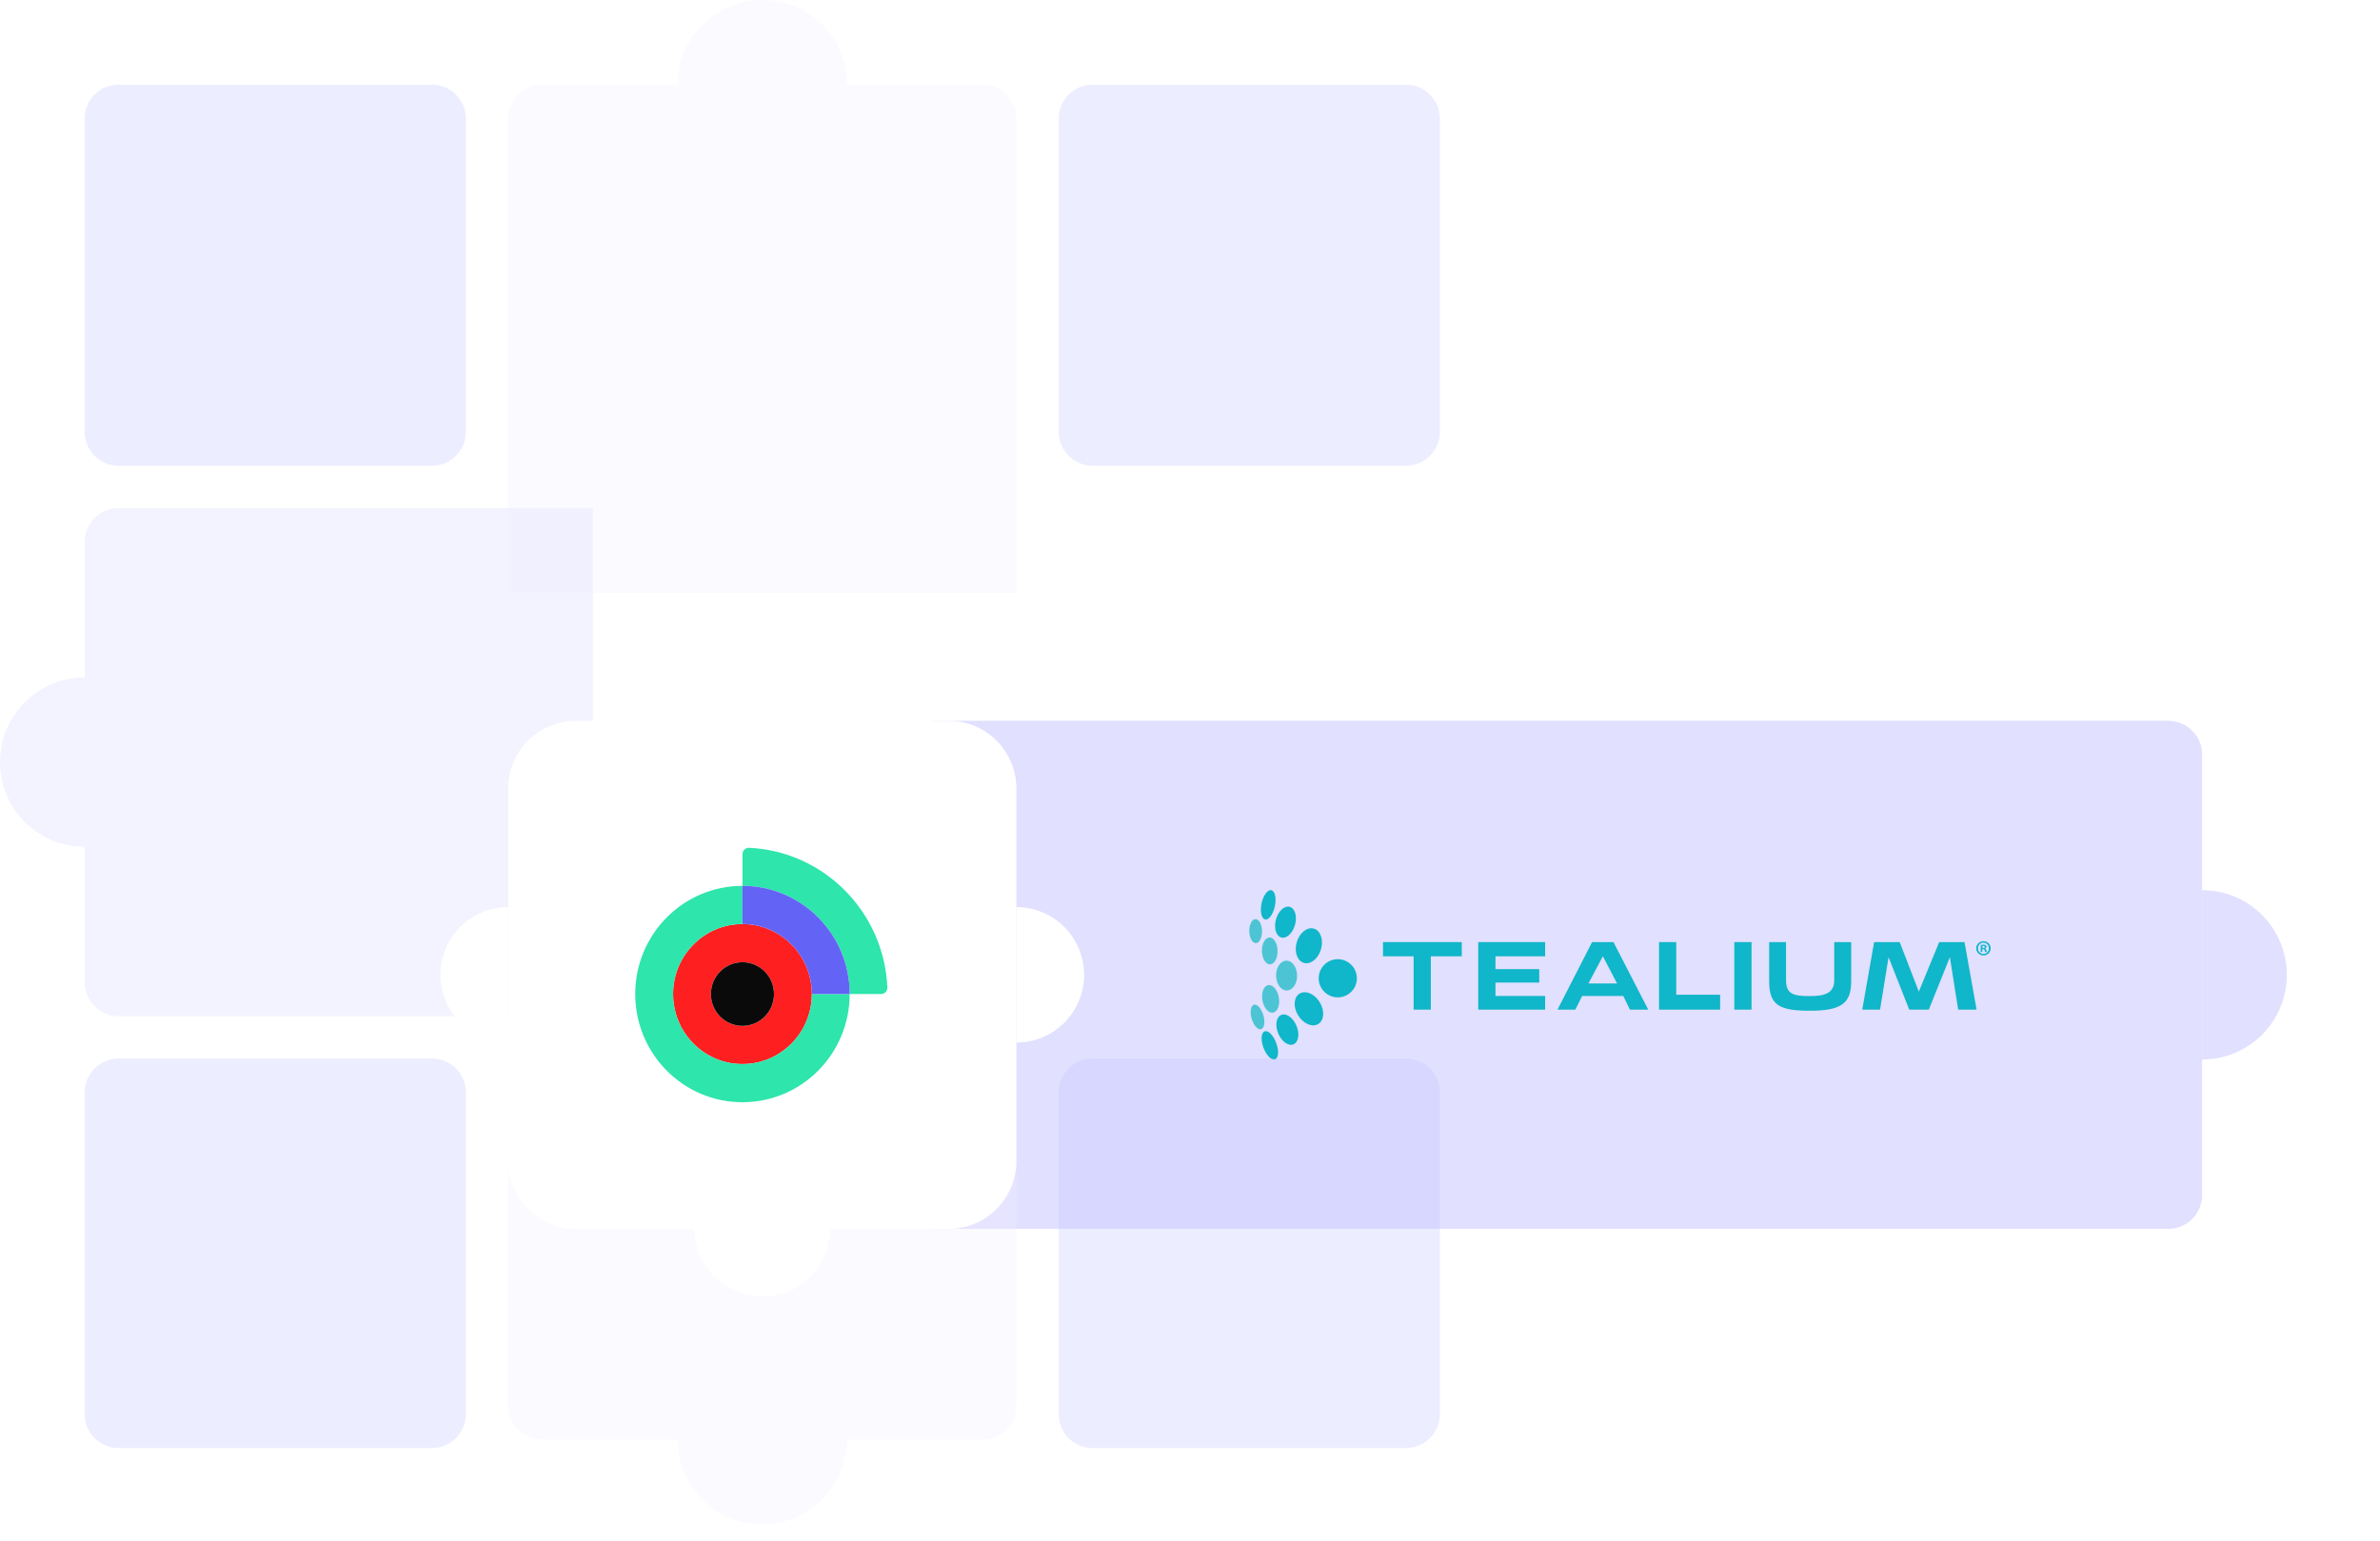 <svg width="562" height="364" viewBox="0 0 562 364" fill="none" xmlns="http://www.w3.org/2000/svg">
<g filter="url(#filter0_dddddd_7999_4396)">
<path d="M220 120H512C516.418 120 520 123.582 520 128V232C520 236.418 516.418 240 512 240H220V120Z" fill="#E1E0FF"/>
<path d="M306.291 180.126C306.254 178.182 305.119 176.622 303.746 176.649C302.374 176.675 301.294 178.274 301.33 180.218C301.366 182.164 302.505 183.723 303.878 183.697C305.249 183.671 306.327 182.072 306.291 180.126Z" fill="#4CC4D3"/>
<path d="M298.102 186.011C297.789 184.223 298.395 182.618 299.471 182.43C300.545 182.242 301.66 183.544 301.976 185.339C302.288 187.13 301.681 188.732 300.6 188.922C299.533 189.106 298.415 187.804 298.102 186.011Z" fill="#4CC4D3"/>
<path d="M298.328 189.552C297.861 187.952 296.865 186.847 296.1 187.067C295.343 187.289 295.093 188.766 295.557 190.353C296.023 191.951 297.017 193.061 297.782 192.837C298.547 192.616 298.788 191.138 298.328 189.552Z" fill="#4CC4D3"/>
<path d="M301.68 174.319C301.648 172.566 300.79 171.156 299.77 171.176C298.754 171.194 297.951 172.634 297.983 174.388C298.015 176.139 298.872 177.546 299.887 177.527C300.908 177.508 301.712 176.07 301.68 174.319Z" fill="#4CC4D3"/>
<path d="M298.009 169.649C297.979 168.086 297.283 166.83 296.454 166.845C295.623 166.861 294.971 168.143 295.001 169.705C295.03 171.268 295.728 172.525 296.559 172.509C297.388 172.495 298.038 171.212 298.009 169.649Z" fill="#4CC4D3"/>
<path d="M320.401 180.733C320.354 178.246 318.3 176.264 315.813 176.31C313.324 176.356 311.346 178.414 311.391 180.898C311.438 183.387 313.492 185.367 315.98 185.32C318.468 185.273 320.447 183.22 320.401 180.733Z" fill="#10B6C9"/>
<path d="M306.869 184.433C308.276 183.566 310.396 184.472 311.623 186.453C312.846 188.436 312.702 190.739 311.303 191.604C309.898 192.469 307.782 191.567 306.545 189.586C305.319 187.6 305.471 185.293 306.869 184.433Z" fill="#10B6C9"/>
<path d="M302.549 189.473C303.742 188.974 305.352 190.129 306.147 192.041C306.944 193.963 306.622 195.915 305.43 196.409C304.243 196.899 302.635 195.754 301.831 193.836C301.036 191.917 301.361 189.964 302.549 189.473Z" fill="#10B6C9"/>
<path d="M298.627 193.351C299.454 193.033 300.676 194.264 301.356 196.092C302.037 197.914 301.916 199.646 301.086 199.951C300.259 200.265 299.03 199.037 298.347 197.211C297.667 195.381 297.797 193.657 298.627 193.351Z" fill="#10B6C9"/>
<path d="M310.256 169.085C311.838 169.551 312.578 171.733 311.932 173.965C311.281 176.206 309.464 177.638 307.891 177.179C306.306 176.712 305.56 174.538 306.201 172.297C306.859 170.051 308.679 168.627 310.256 169.085Z" fill="#10B6C9"/>
<path d="M304.536 163.942C305.784 164.277 306.35 166.173 305.8 168.175C305.252 170.175 303.81 171.521 302.558 171.182C301.318 170.842 300.753 168.957 301.294 166.942C301.84 164.942 303.302 163.596 304.536 163.942Z" fill="#10B6C9"/>
<path d="M300.195 160.015C301.068 160.203 301.442 161.892 301.038 163.797C300.633 165.705 299.604 167.099 298.737 166.912C297.879 166.731 297.496 165.041 297.894 163.13C298.302 161.22 299.335 159.84 300.195 160.015Z" fill="#10B6C9"/>
<path d="M345.176 175.622H337.87V188.22H333.802V175.622H326.57V172.267H345.176V175.622Z" fill="#10B6C9"/>
<path d="M364.862 188.22H349.066V172.267H364.862V175.623H353.135V178.655H363.47V181.831H353.135V184.988H364.862V188.22Z" fill="#10B6C9"/>
<path d="M381.851 182.039L378.49 175.622L375.085 182.039H381.851ZM389.206 188.22H384.875L383.31 184.988H373.606L371.994 188.22H367.775L375.948 172.267H380.995L389.206 188.22Z" fill="#10B6C9"/>
<path d="M406.178 188.22H391.754V172.267H395.821V184.7H406.178V188.22Z" fill="#10B6C9"/>
<path d="M413.602 188.22H409.532V172.267H413.602V188.22Z" fill="#10B6C9"/>
<path d="M437.133 181.545C437.133 186.826 434.658 188.48 427.334 188.48C420.028 188.48 417.762 187.058 417.762 181.545V172.267H421.74V181.279C421.74 184.654 423.68 185.02 427.334 185.02C430.753 185.02 433.126 184.423 433.126 181.279V172.267H437.133V181.545Z" fill="#10B6C9"/>
<path d="M466.738 188.22H462.393L460.434 175.826L455.458 188.22H450.835L445.956 175.826L443.947 188.22H439.741L442.544 172.267H448.581L453.104 183.962L457.908 172.267H463.889L466.738 188.22Z" fill="#10B6C9"/>
<path d="M468.11 173.656H468.293C468.507 173.656 468.68 173.584 468.68 173.412C468.68 173.259 468.567 173.157 468.324 173.157C468.222 173.157 468.151 173.167 468.11 173.177V173.656ZM468.099 174.601H467.714V172.934C467.866 172.903 468.08 172.882 468.354 172.882C468.669 172.882 468.812 172.934 468.934 173.005C469.025 173.075 469.096 173.208 469.096 173.371C469.096 173.554 468.954 173.696 468.75 173.756V173.778C468.913 173.839 469.005 173.96 469.055 174.184C469.106 174.438 469.137 174.54 469.177 174.601H468.76C468.709 174.54 468.68 174.388 468.628 174.194C468.598 174.011 468.496 173.929 468.283 173.929H468.099V174.601ZM467.073 173.726C467.073 174.469 467.622 175.058 468.374 175.058C469.106 175.058 469.645 174.469 469.645 173.737C469.645 172.994 469.106 172.395 468.364 172.395C467.622 172.395 467.073 172.994 467.073 173.726ZM470.072 173.726C470.072 174.673 469.33 175.414 468.364 175.414C467.408 175.414 466.646 174.673 466.646 173.726C466.646 172.801 467.408 172.059 468.364 172.059C469.33 172.059 470.072 172.801 470.072 173.726Z" fill="#10B6C9"/>
<g clip-path="url(#clip0_7999_4396)">
<path d="M520 160C525.304 160 530.391 162.107 534.142 165.858C537.893 169.609 540 174.696 540 180C540 185.304 537.893 190.391 534.142 194.142C530.391 197.893 525.304 200 520 200L520 180L520 160Z" fill="#E1E0FF"/>
</g>
</g>
<g opacity="0.3">
<g clip-path="url(#clip1_7999_4396)">
<path d="M160 20C160 14.696 162.107 9.609 165.858 5.858C169.609 2.107 174.696 0 180 0C185.304 0 190.391 2.107 194.142 5.858C197.893 9.609 200 14.696 200 20L180 20L160 20Z" fill="#F0EFFF"/>
</g>
<path d="M120 28C120 23.582 123.582 20 128 20H232C236.418 20 240 23.582 240 28V140H120V28Z" fill="#F0EFFF"/>
</g>
<g opacity="0.3">
<path d="M20 28C20 23.582 23.582 20 28 20H102C106.418 20 110 23.582 110 28V102C110 106.418 106.418 110 102 110H28C23.582 110 20 106.418 20 102V28Z" fill="#C0C1FF"/>
</g>
<g opacity="0.3">
<path d="M250 28C250 23.582 253.582 20 258 20H332C336.418 20 340 23.582 340 28V102C340 106.418 336.418 110 332 110H258C253.582 110 250 106.418 250 102V28Z" fill="#C0C1FF"/>
</g>
<g opacity="0.3">
<path d="M250 258C250 253.582 253.582 250 258 250H332C336.418 250 340 253.582 340 258V334C340 338.418 336.418 342 332 342H258C253.582 342 250 338.418 250 334V258Z" fill="#C0C1FF"/>
</g>
<g opacity="0.3">
<path d="M20 258C20 253.582 23.582 250 28 250H102C106.418 250 110 253.582 110 258V334C110 338.418 106.418 342 102 342H28C23.582 342 20 338.418 20 334V258Z" fill="#C0C1FF"/>
</g>
<g opacity="0.4">
<g clip-path="url(#clip2_7999_4396)">
<path d="M20 200C14.696 200 9.609 197.893 5.858 194.142C2.107 190.391 1.10609e-06 185.304 8.74228e-07 180C6.42368e-07 174.696 2.107 169.609 5.858 165.858C9.609 162.107 14.696 160 20 160L20 180L20 200Z" fill="#E1E0FF"/>
</g>
<path d="M28 240C23.582 240 20 236.418 20 232L20 128C20 123.582 23.582 120 28 120L140 120L140 240L28 240Z" fill="#E1E0FF"/>
</g>
<g opacity="0.3">
<path d="M240 332C240 336.418 236.418 340 232 340H128C123.582 340 120 336.418 120 332V220H240V332Z" fill="#F0EFFF"/>
<g clip-path="url(#clip3_7999_4396)">
<path d="M160 340C160 345.304 162.107 350.391 165.858 354.142C169.609 357.893 174.696 360 180 360C185.304 360 190.391 357.893 194.142 354.142C197.893 350.391 200 345.304 200 340L180 340H160Z" fill="#F0EFFF"/>
</g>
</g>
<g filter="url(#filter1_dddddd_7999_4396)">
<path d="M120 136C120 127.163 127.163 120 136 120H224C232.837 120 240 127.163 240 136V224C240 232.837 232.837 240 224 240H136C127.163 240 120 232.837 120 224V136Z" fill="white"/>
<path fill-rule="evenodd" clip-rule="evenodd" d="M167.872 184.537C167.872 180.386 171.206 177.022 175.319 177.022C179.432 177.022 182.766 180.386 182.766 184.537C182.766 188.688 179.432 192.052 175.319 192.052C171.206 192.052 167.872 188.688 167.872 184.537ZM158.937 184.537C158.937 193.668 166.271 201.07 175.319 201.07C184.367 201.07 191.702 193.668 191.702 184.537C191.702 175.406 184.367 168.003 175.319 168.003C166.271 168.003 158.937 175.406 158.937 184.537Z" fill="#FE2020"/>
<path fill-rule="evenodd" clip-rule="evenodd" d="M175.319 158.985V168.003C166.271 168.003 158.936 175.406 158.936 184.537C158.936 193.668 166.271 201.071 175.319 201.071C184.367 201.071 191.702 193.668 191.702 184.537H200.638C200.638 198.648 189.302 210.089 175.319 210.089C161.336 210.089 150 198.648 150 184.537C150 170.425 161.336 158.985 175.319 158.985Z" fill="#2EE5AC"/>
<path fill-rule="evenodd" clip-rule="evenodd" d="M175.319 158.985V151.507C175.319 150.652 176.028 149.964 176.874 150.001C194.556 150.799 208.75 165.124 209.539 182.967C209.578 183.823 208.896 184.537 208.049 184.537H200.639C200.639 170.425 189.303 158.985 175.319 158.985Z" fill="#2EE5AC"/>
<path fill-rule="evenodd" clip-rule="evenodd" d="M175.319 168.003V158.985C189.303 158.985 200.639 170.425 200.639 184.536H191.702C191.702 175.405 184.368 168.003 175.319 168.003Z" fill="#6363F6"/>
<path fill-rule="evenodd" clip-rule="evenodd" d="M175.319 192.052C179.432 192.052 182.766 188.687 182.766 184.537C182.766 180.386 179.432 177.022 175.319 177.022C171.206 177.022 167.872 180.386 167.872 184.537C167.872 188.687 171.206 192.052 175.319 192.052Z" fill="#0A0A0A"/>
<g clip-path="url(#clip4_7999_4396)">
<path d="M164 120C164 115.757 165.686 111.687 168.686 108.686C171.687 105.686 175.757 104 180 104C184.243 104 188.313 105.686 191.314 108.686C194.314 111.687 196 115.757 196 120L180 120H164Z" fill="white"/>
</g>
<path d="M164 240C164 244.243 165.686 248.313 168.686 251.314C171.687 254.314 175.757 256 180 256C184.243 256 188.313 254.314 191.314 251.314C194.314 248.313 196 244.243 196 240L180 240H164Z" fill="white"/>
<g clip-path="url(#clip5_7999_4396)">
<path d="M240 164C244.243 164 248.313 165.686 251.314 168.686C254.314 171.687 256 175.757 256 180C256 184.243 254.314 188.313 251.314 191.314C248.313 194.314 244.243 196 240 196L240 180L240 164Z" fill="white"/>
</g>
<g clip-path="url(#clip6_7999_4396)">
<path d="M120 164C115.757 164 111.687 165.686 108.686 168.686C105.686 171.687 104 175.757 104 180C104 184.243 105.686 188.313 108.686 191.314C111.687 194.314 115.757 196 120 196L120 180L120 164Z" fill="white"/>
</g>
</g>
<defs>
<filter id="filter0_dddddd_7999_4396" x="198" y="120" width="364" height="169" filterUnits="userSpaceOnUse" color-interpolation-filters="sRGB">
<feFlood flood-opacity="0" result="BackgroundImageFix"/>
<feColorMatrix in="SourceAlpha" type="matrix" values="0 0 0 0 0 0 0 0 0 0 0 0 0 0 0 0 0 0 127 0" result="hardAlpha"/>
<feOffset dy="0.747"/>
<feGaussianBlur stdDeviation="0.304"/>
<feColorMatrix type="matrix" values="0 0 0 0 0.298 0 0 0 0 0.298 0 0 0 0 0.659 0 0 0 0.02 0"/>
<feBlend mode="normal" in2="BackgroundImageFix" result="effect1_dropShadow_7999_4396"/>
<feColorMatrix in="SourceAlpha" type="matrix" values="0 0 0 0 0 0 0 0 0 0 0 0 0 0 0 0 0 0 127 0" result="hardAlpha"/>
<feOffset dy="1.796"/>
<feGaussianBlur stdDeviation="0.732"/>
<feColorMatrix type="matrix" values="0 0 0 0 0.298 0 0 0 0 0.298 0 0 0 0 0.659 0 0 0 0.028 0"/>
<feBlend mode="normal" in2="effect1_dropShadow_7999_4396" result="effect2_dropShadow_7999_4396"/>
<feColorMatrix in="SourceAlpha" type="matrix" values="0 0 0 0 0 0 0 0 0 0 0 0 0 0 0 0 0 0 127 0" result="hardAlpha"/>
<feOffset dy="3.381"/>
<feGaussianBlur stdDeviation="1.377"/>
<feColorMatrix type="matrix" values="0 0 0 0 0.298 0 0 0 0 0.298 0 0 0 0 0.659 0 0 0 0.035 0"/>
<feBlend mode="normal" in2="effect2_dropShadow_7999_4396" result="effect3_dropShadow_7999_4396"/>
<feColorMatrix in="SourceAlpha" type="matrix" values="0 0 0 0 0 0 0 0 0 0 0 0 0 0 0 0 0 0 127 0" result="hardAlpha"/>
<feOffset dy="6.031"/>
<feGaussianBlur stdDeviation="2.457"/>
<feColorMatrix type="matrix" values="0 0 0 0 0.298 0 0 0 0 0.298 0 0 0 0 0.659 0 0 0 0.042 0"/>
<feBlend mode="normal" in2="effect3_dropShadow_7999_4396" result="effect4_dropShadow_7999_4396"/>
<feColorMatrix in="SourceAlpha" type="matrix" values="0 0 0 0 0 0 0 0 0 0 0 0 0 0 0 0 0 0 127 0" result="hardAlpha"/>
<feOffset dy="11.28"/>
<feGaussianBlur stdDeviation="4.596"/>
<feColorMatrix type="matrix" values="0 0 0 0 0.298 0 0 0 0 0.298 0 0 0 0 0.659 0 0 0 0.05 0"/>
<feBlend mode="normal" in2="effect4_dropShadow_7999_4396" result="effect5_dropShadow_7999_4396"/>
<feColorMatrix in="SourceAlpha" type="matrix" values="0 0 0 0 0 0 0 0 0 0 0 0 0 0 0 0 0 0 127 0" result="hardAlpha"/>
<feOffset dy="27"/>
<feGaussianBlur stdDeviation="11"/>
<feColorMatrix type="matrix" values="0 0 0 0 0.298 0 0 0 0 0.298 0 0 0 0 0.659 0 0 0 0.07 0"/>
<feBlend mode="normal" in2="effect5_dropShadow_7999_4396" result="effect6_dropShadow_7999_4396"/>
<feBlend mode="normal" in="SourceGraphic" in2="effect6_dropShadow_7999_4396" result="shape"/>
</filter>
<filter id="filter1_dddddd_7999_4396" x="78" y="100" width="204" height="209" filterUnits="userSpaceOnUse" color-interpolation-filters="sRGB">
<feFlood flood-opacity="0" result="BackgroundImageFix"/>
<feColorMatrix in="SourceAlpha" type="matrix" values="0 0 0 0 0 0 0 0 0 0 0 0 0 0 0 0 0 0 127 0" result="hardAlpha"/>
<feOffset dy="0.747"/>
<feGaussianBlur stdDeviation="0.304"/>
<feColorMatrix type="matrix" values="0 0 0 0 0.298 0 0 0 0 0.298 0 0 0 0 0.659 0 0 0 0.02 0"/>
<feBlend mode="normal" in2="BackgroundImageFix" result="effect1_dropShadow_7999_4396"/>
<feColorMatrix in="SourceAlpha" type="matrix" values="0 0 0 0 0 0 0 0 0 0 0 0 0 0 0 0 0 0 127 0" result="hardAlpha"/>
<feOffset dy="1.796"/>
<feGaussianBlur stdDeviation="0.732"/>
<feColorMatrix type="matrix" values="0 0 0 0 0.298 0 0 0 0 0.298 0 0 0 0 0.659 0 0 0 0.028 0"/>
<feBlend mode="normal" in2="effect1_dropShadow_7999_4396" result="effect2_dropShadow_7999_4396"/>
<feColorMatrix in="SourceAlpha" type="matrix" values="0 0 0 0 0 0 0 0 0 0 0 0 0 0 0 0 0 0 127 0" result="hardAlpha"/>
<feOffset dy="3.381"/>
<feGaussianBlur stdDeviation="1.377"/>
<feColorMatrix type="matrix" values="0 0 0 0 0.298 0 0 0 0 0.298 0 0 0 0 0.659 0 0 0 0.035 0"/>
<feBlend mode="normal" in2="effect2_dropShadow_7999_4396" result="effect3_dropShadow_7999_4396"/>
<feColorMatrix in="SourceAlpha" type="matrix" values="0 0 0 0 0 0 0 0 0 0 0 0 0 0 0 0 0 0 127 0" result="hardAlpha"/>
<feOffset dy="6.031"/>
<feGaussianBlur stdDeviation="2.457"/>
<feColorMatrix type="matrix" values="0 0 0 0 0.298 0 0 0 0 0.298 0 0 0 0 0.659 0 0 0 0.042 0"/>
<feBlend mode="normal" in2="effect3_dropShadow_7999_4396" result="effect4_dropShadow_7999_4396"/>
<feColorMatrix in="SourceAlpha" type="matrix" values="0 0 0 0 0 0 0 0 0 0 0 0 0 0 0 0 0 0 127 0" result="hardAlpha"/>
<feOffset dy="11.28"/>
<feGaussianBlur stdDeviation="4.596"/>
<feColorMatrix type="matrix" values="0 0 0 0 0.298 0 0 0 0 0.298 0 0 0 0 0.659 0 0 0 0.05 0"/>
<feBlend mode="normal" in2="effect4_dropShadow_7999_4396" result="effect5_dropShadow_7999_4396"/>
<feColorMatrix in="SourceAlpha" type="matrix" values="0 0 0 0 0 0 0 0 0 0 0 0 0 0 0 0 0 0 127 0" result="hardAlpha"/>
<feOffset dy="27"/>
<feGaussianBlur stdDeviation="11"/>
<feColorMatrix type="matrix" values="0 0 0 0 0.298 0 0 0 0 0.298 0 0 0 0 0.659 0 0 0 0.07 0"/>
<feBlend mode="normal" in2="effect5_dropShadow_7999_4396" result="effect6_dropShadow_7999_4396"/>
<feBlend mode="normal" in="SourceGraphic" in2="effect6_dropShadow_7999_4396" result="shape"/>
</filter>
<clipPath id="clip0_7999_4396">
<rect width="120" height="20" fill="white" transform="matrix(-4.37114e-08 1 1 4.37114e-08 520 120)"/>
</clipPath>
<clipPath id="clip1_7999_4396">
<rect width="120" height="20" fill="white" transform="matrix(1 0 0 -1 120 20)"/>
</clipPath>
<clipPath id="clip2_7999_4396">
<rect width="120" height="20" fill="white" transform="matrix(-4.37114e-08 -1 -1 4.37114e-08 20 240)"/>
</clipPath>
<clipPath id="clip3_7999_4396">
<rect width="120" height="20" fill="white" transform="translate(120 340)"/>
</clipPath>
<clipPath id="clip4_7999_4396">
<rect width="120" height="20" fill="white" transform="matrix(1 0 0 -1 120 120)"/>
</clipPath>
<clipPath id="clip5_7999_4396">
<rect width="120" height="20" fill="white" transform="matrix(-4.37114e-08 1 1 4.37114e-08 240 120)"/>
</clipPath>
<clipPath id="clip6_7999_4396">
<rect width="120" height="20" fill="white" transform="translate(120 120) rotate(90)"/>
</clipPath>
</defs>
</svg>
